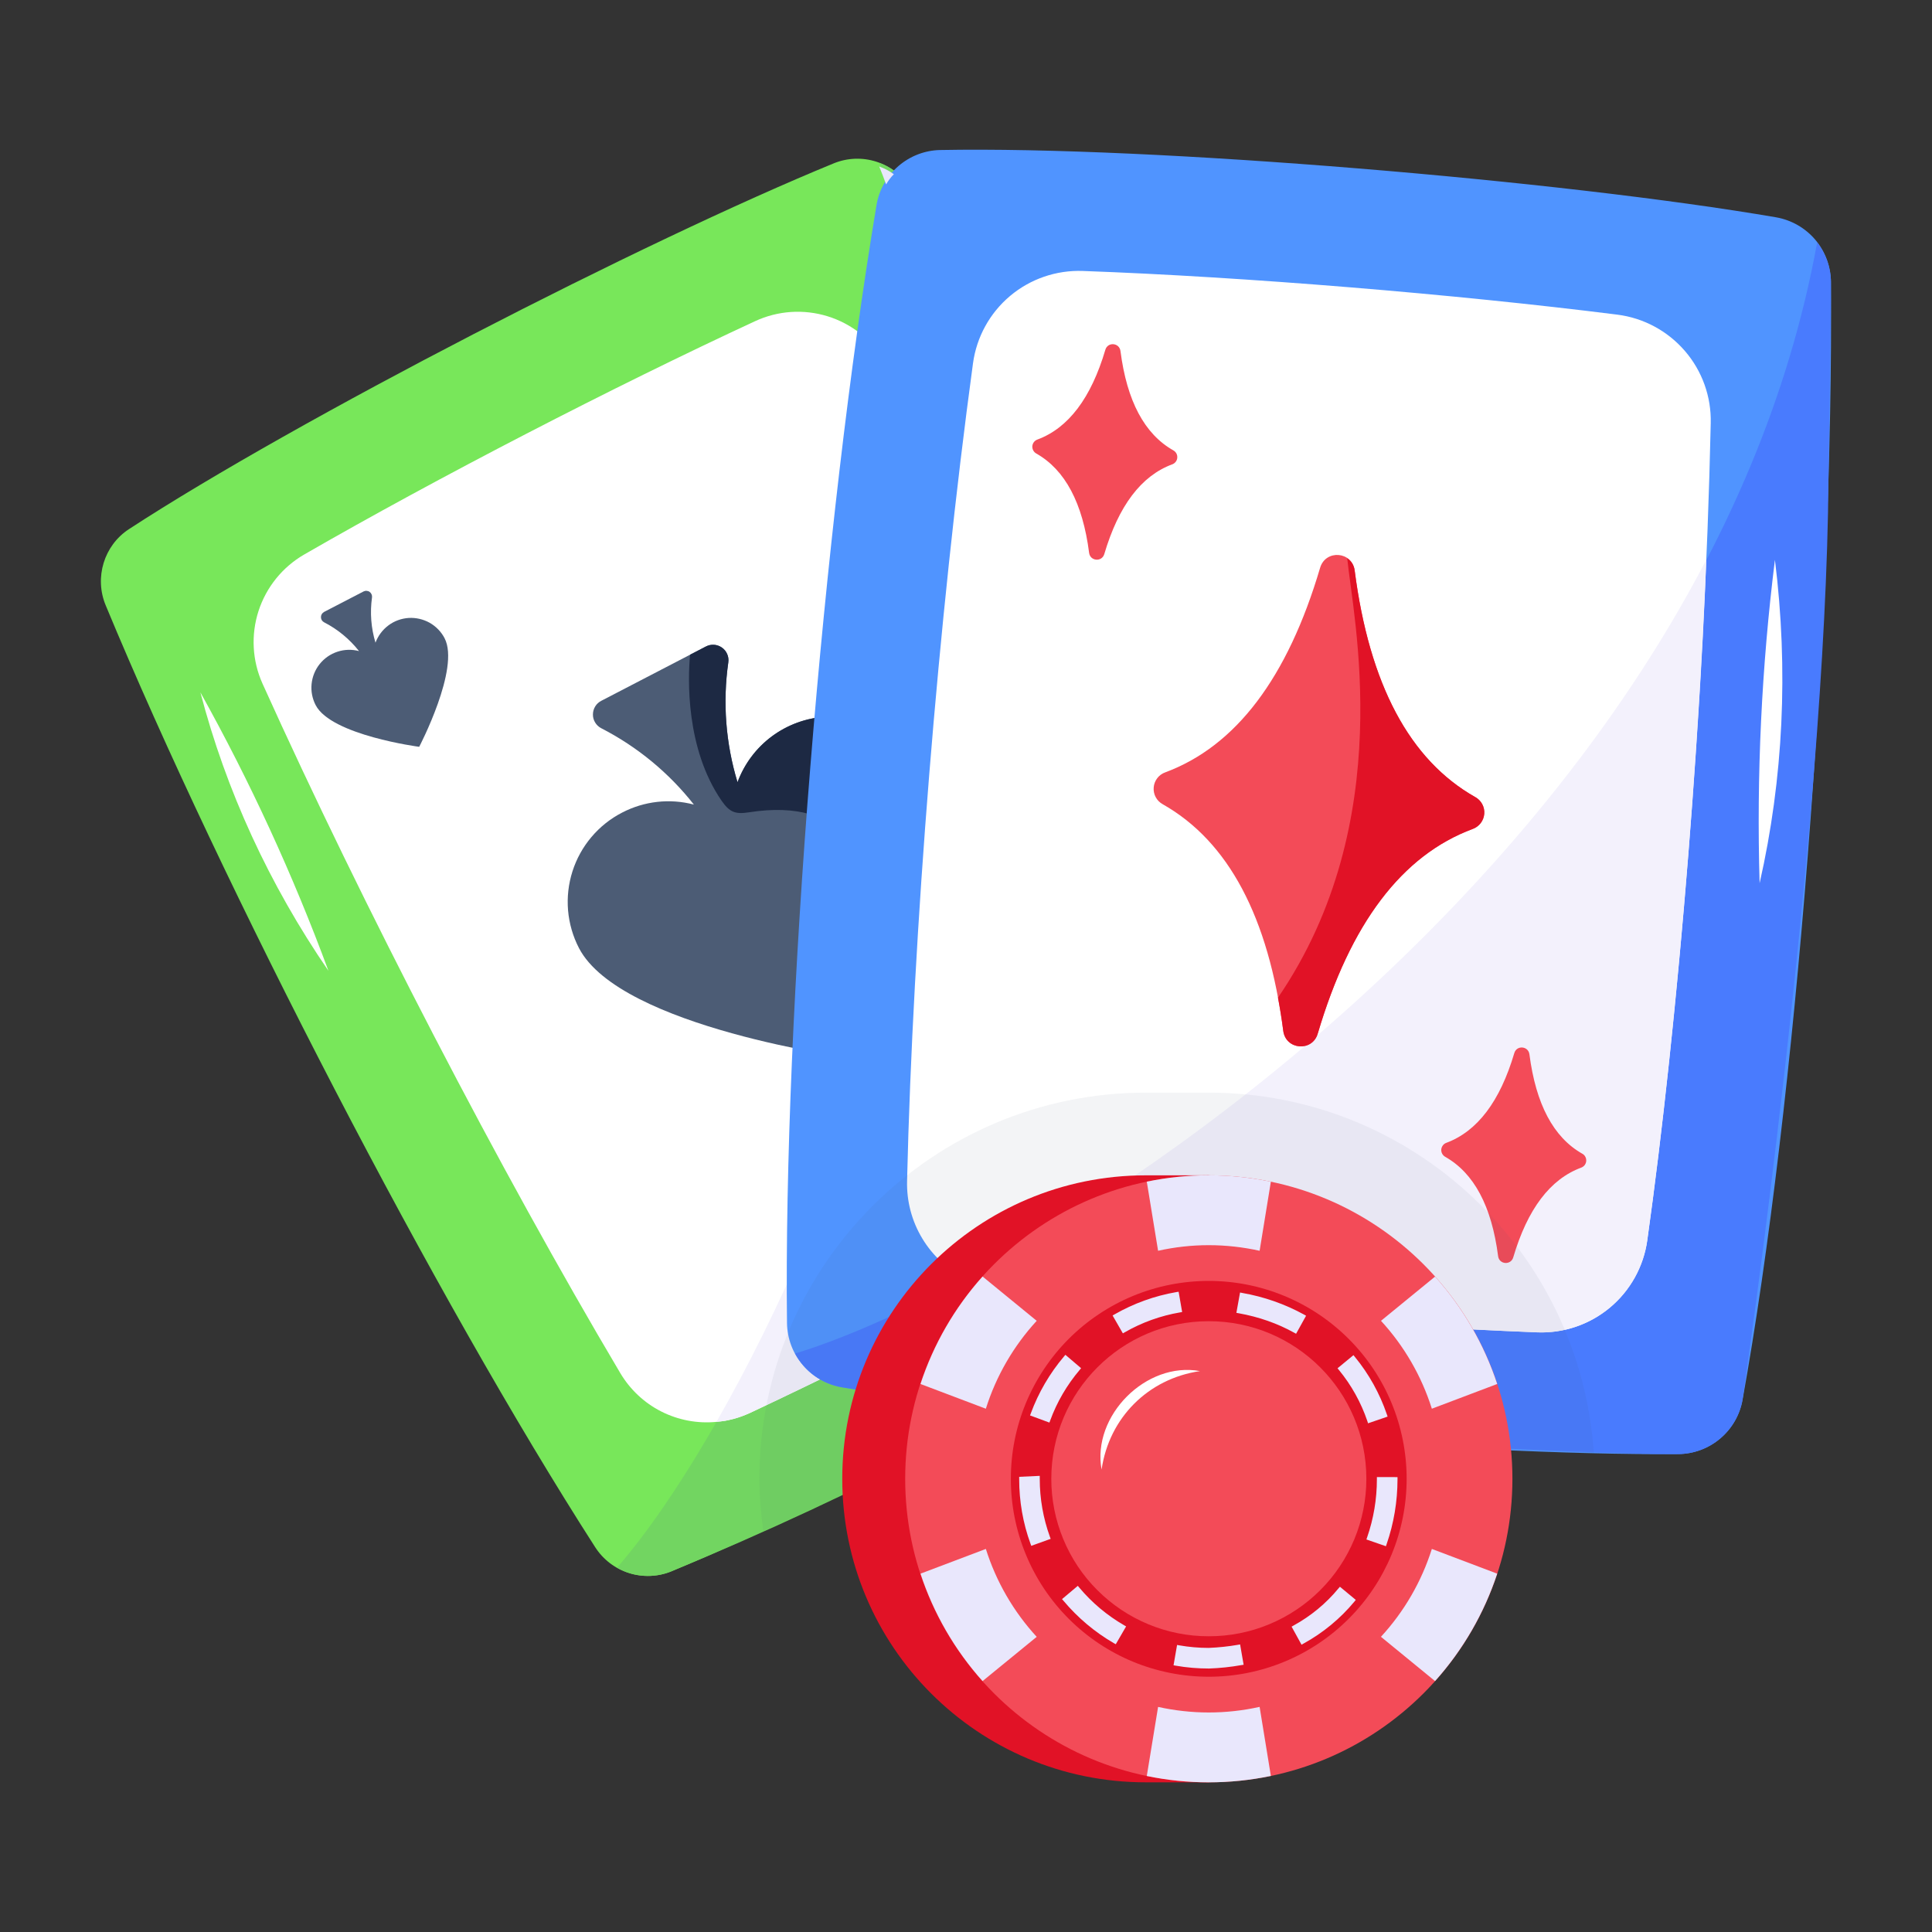 <?xml version="1.0" encoding="UTF-8"?> <svg xmlns="http://www.w3.org/2000/svg" width="40" height="40" viewBox="0 0 40 40" fill="none"><rect x="0" y="0" width="40" height="40" fill="#333333" stroke="none"/><path d="M13.902 32.532C13.623 32.646 13.312 32.659 13.024 32.569C12.735 32.478 12.488 32.289 12.324 32.035C9.013 26.883 4.615 18.38 2.188 12.532C1.95 11.96 2.152 11.293 2.67 10.955C6.149 8.686 13.332 4.992 17.264 3.381C17.544 3.267 17.856 3.255 18.145 3.348C18.433 3.44 18.68 3.63 18.843 3.885C22.369 9.424 26.812 17.913 28.998 23.38C29.109 23.659 29.12 23.968 29.028 24.254C28.936 24.54 28.747 24.784 28.494 24.946C24.95 27.202 17.784 30.925 13.902 32.532Z" fill="#78E75A"></path><path d="M13.903 32.532C13.722 32.606 13.526 32.638 13.331 32.625C13.135 32.612 12.945 32.555 12.775 32.457C15.935 28.847 22.809 14.917 18.204 3.372C18.468 3.469 18.693 3.649 18.845 3.885C19.239 4.505 20.48 6.577 20.859 7.196C23.333 11.206 25.474 15.608 27.526 20.21C27.764 20.77 28.775 22.821 28.999 23.38C29.11 23.659 29.12 23.967 29.028 24.253C28.936 24.539 28.748 24.784 28.495 24.945C26.723 26.073 21.456 28.912 19.599 29.877C17.74 30.844 15.84 31.73 13.903 32.531L13.903 32.532Z" fill="#72D561"></path><path d="M22.505 15.029C23.714 17.359 24.843 19.67 25.757 21.719C25.969 22.193 25.997 22.728 25.836 23.221C25.675 23.715 25.336 24.131 24.886 24.389C23.328 25.278 21.753 26.135 20.16 26.959C18.632 27.754 17.089 28.519 15.531 29.252C15.474 29.277 15.417 29.302 15.361 29.322C15.247 29.364 15.131 29.394 15.011 29.417C14.954 29.424 14.893 29.434 14.834 29.438C14.44 29.477 14.043 29.402 13.69 29.223C13.337 29.044 13.043 28.767 12.841 28.426C10.364 24.252 7.508 18.749 5.435 14.154C5.222 13.681 5.193 13.145 5.352 12.651C5.512 12.157 5.85 11.739 6.299 11.48C9.041 9.899 12.722 7.998 15.633 6.65C16.103 6.431 16.638 6.395 17.134 6.548C17.629 6.701 18.05 7.033 18.315 7.479C18.758 8.222 19.21 9 19.662 9.795C19.842 10.109 20.021 10.428 20.199 10.748L20.423 11.153C20.899 12.008 21.366 12.869 21.824 13.734C22.053 14.165 22.279 14.596 22.505 15.029Z" fill="white"></path><path d="M15.011 29.416C15.131 29.393 15.247 29.364 15.36 29.322C15.416 29.302 15.473 29.277 15.53 29.252C17.088 28.518 18.631 27.754 20.159 26.959C21.752 26.134 23.327 25.277 24.885 24.388C25.335 24.13 25.673 23.714 25.834 23.221C25.995 22.728 25.967 22.193 25.756 21.719C24.842 19.669 23.713 17.359 22.504 15.029C22.279 14.596 22.052 14.165 21.824 13.734C21.365 12.869 20.898 12.009 20.423 11.153L20.199 10.747C20.02 10.429 19.841 10.11 19.661 9.796C20.261 17.38 17.374 24.998 14.834 29.438C14.893 29.433 14.953 29.424 15.011 29.416Z" fill="#F3F1FC"></path><path d="M4.149 14.335C4.68 16.367 5.571 18.309 6.8 20.1C6.066 18.113 5.18 16.186 4.149 14.335Z" fill="white"></path><path d="M19.066 15.956C19.923 17.607 17.669 21.915 17.669 21.915C17.669 21.915 12.844 21.281 11.987 19.629C11.861 19.387 11.785 19.121 11.761 18.849C11.738 18.576 11.769 18.302 11.852 18.041C11.935 17.781 12.068 17.539 12.245 17.33C12.421 17.121 12.637 16.949 12.88 16.824C13.338 16.586 13.867 16.526 14.366 16.658C13.848 15.999 13.194 15.46 12.448 15.077C12.396 15.05 12.352 15.009 12.322 14.959C12.291 14.909 12.275 14.851 12.276 14.793C12.276 14.734 12.292 14.676 12.323 14.626C12.353 14.576 12.397 14.536 12.45 14.509L14.613 13.386C14.665 13.359 14.723 13.346 14.782 13.35C14.841 13.353 14.897 13.373 14.945 13.407C14.993 13.44 15.031 13.487 15.055 13.54C15.079 13.594 15.087 13.653 15.079 13.712C14.96 14.544 15.025 15.392 15.27 16.196C15.409 15.818 15.655 15.488 15.978 15.248C16.302 15.007 16.688 14.865 17.09 14.84C17.492 14.815 17.893 14.906 18.244 15.104C18.594 15.303 18.88 15.598 19.066 15.956Z" fill="#4C5C75"></path><path d="M19.066 15.955C18.88 15.598 18.594 15.302 18.243 15.104C17.892 14.906 17.492 14.814 17.09 14.839C16.688 14.865 16.301 15.007 15.978 15.247C15.655 15.488 15.409 15.817 15.269 16.195C15.025 15.391 14.96 14.544 15.079 13.712C15.087 13.654 15.079 13.594 15.055 13.54C15.032 13.486 14.994 13.44 14.945 13.406C14.897 13.373 14.841 13.353 14.782 13.349C14.723 13.346 14.665 13.358 14.613 13.386L14.287 13.555C14.24 14.052 14.196 15.499 14.939 16.577C15.104 16.815 15.221 16.863 15.507 16.818C19.557 16.186 17.669 21.915 17.669 21.915C17.669 21.915 19.923 17.607 19.066 15.955Z" fill="#1D2943"></path><path d="M24.606 21.158C24.929 21.781 24.079 23.405 24.079 23.405C24.079 23.405 22.261 23.166 21.937 22.543C21.867 22.408 21.837 22.256 21.852 22.104C21.867 21.953 21.925 21.809 22.02 21.691C22.116 21.572 22.243 21.483 22.388 21.436C22.532 21.388 22.687 21.384 22.834 21.423C22.639 21.175 22.392 20.971 22.111 20.827C22.091 20.817 22.075 20.802 22.063 20.783C22.051 20.764 22.045 20.742 22.045 20.72C22.045 20.697 22.051 20.676 22.063 20.657C22.075 20.638 22.091 20.622 22.111 20.612L22.927 20.189C22.947 20.179 22.969 20.174 22.991 20.176C23.013 20.177 23.035 20.185 23.053 20.197C23.071 20.21 23.085 20.227 23.094 20.248C23.103 20.268 23.106 20.29 23.103 20.312C23.058 20.626 23.083 20.946 23.175 21.249C23.227 21.106 23.32 20.982 23.442 20.891C23.564 20.8 23.71 20.747 23.861 20.737C24.013 20.728 24.164 20.762 24.296 20.837C24.429 20.912 24.536 21.023 24.606 21.158ZM9.205 13.215C9.529 13.838 8.679 15.462 8.679 15.462C8.679 15.462 6.86 15.223 6.536 14.6C6.466 14.465 6.436 14.313 6.451 14.162C6.466 14.01 6.524 13.866 6.619 13.748C6.714 13.629 6.842 13.54 6.987 13.493C7.131 13.445 7.286 13.441 7.433 13.48C7.238 13.232 6.991 13.028 6.71 12.884C6.691 12.874 6.674 12.859 6.662 12.84C6.651 12.821 6.645 12.799 6.645 12.777C6.645 12.755 6.651 12.733 6.662 12.714C6.674 12.695 6.691 12.68 6.71 12.669L7.526 12.246C7.546 12.236 7.568 12.231 7.59 12.233C7.612 12.234 7.634 12.241 7.652 12.254C7.67 12.267 7.684 12.284 7.693 12.305C7.702 12.325 7.705 12.347 7.702 12.369C7.658 12.683 7.682 13.003 7.774 13.306C7.827 13.163 7.92 13.039 8.042 12.948C8.163 12.857 8.309 12.804 8.461 12.794C8.612 12.785 8.763 12.82 8.896 12.894C9.028 12.969 9.136 13.081 9.206 13.216L9.205 13.215Z" fill="#4C5C75"></path><path d="M19.407 26.956C19.468 26.941 19.53 26.922 19.593 26.902C21.315 26.312 23.024 25.689 24.72 25.032C26.629 24.295 28.439 23.552 29.981 22.882C30.484 22.663 30.888 22.266 31.114 21.767C31.34 21.267 31.373 20.702 31.206 20.18C29.866 15.991 27.767 10.565 26.192 6.953C25.991 8.515 22.11 11.723 18.841 27.016C18.904 27.018 18.968 27.015 19.029 27.014C19.157 27.004 19.282 26.986 19.407 26.956Z" fill="#E9E7FC"></path><path d="M17.43 28.722C17.115 28.668 16.829 28.506 16.622 28.263C16.414 28.02 16.298 27.712 16.294 27.393C16.217 20.924 17.043 10.845 18.147 4.247C18.199 3.933 18.359 3.648 18.599 3.44C18.84 3.231 19.145 3.113 19.463 3.106C23.85 3.022 32.352 3.739 36.776 4.5C37.091 4.556 37.377 4.72 37.584 4.964C37.79 5.208 37.905 5.517 37.908 5.837C37.962 12.773 37.183 22.865 36.077 28.986C36.02 29.298 35.856 29.58 35.614 29.784C35.371 29.989 35.065 30.102 34.748 30.105C30.31 30.14 21.807 29.458 17.43 28.722Z" fill="#5094FF"></path><path d="M17.43 28.722C17.226 28.687 17.032 28.606 16.864 28.485C16.697 28.364 16.559 28.206 16.461 28.023C21.314 26.561 35.275 17.939 37.622 5.02C37.797 5.249 37.905 5.532 37.907 5.837C37.913 6.614 37.864 9.165 37.856 9.932C37.81 17.117 36.088 28.922 36.076 28.986C36.02 29.298 35.856 29.58 35.613 29.784C35.371 29.989 35.065 30.102 34.748 30.105C32.528 30.122 26.222 29.713 24.018 29.537C21.814 29.362 19.618 29.09 17.43 28.722Z" fill="#497BFE"></path><path d="M34.105 25.683C34.028 26.225 33.753 26.72 33.333 27.072C32.912 27.423 32.376 27.606 31.829 27.585C29.936 27.508 28.044 27.392 26.156 27.238C24.343 27.094 22.532 26.914 20.726 26.697C20.662 26.689 20.598 26.678 20.534 26.665C20.41 26.638 20.287 26.601 20.169 26.554C20.113 26.529 20.053 26.503 19.997 26.474C19.623 26.288 19.309 25.998 19.094 25.64C18.878 25.282 18.769 24.869 18.78 24.451C18.9 19.325 19.427 12.797 20.145 7.521C20.219 6.977 20.493 6.48 20.913 6.127C21.333 5.774 21.869 5.59 22.418 5.61C25.758 5.73 30.121 6.09 33.482 6.514C34.026 6.582 34.525 6.85 34.883 7.265C35.241 7.679 35.432 8.212 35.419 8.76C35.292 14.603 34.744 21.125 34.105 25.683Z" fill="white"></path><path d="M20.167 26.553C20.287 26.601 20.408 26.639 20.534 26.665C20.594 26.678 20.659 26.688 20.725 26.697C22.333 26.893 24.198 27.08 26.155 27.238C28.195 27.403 30.147 27.519 31.828 27.585C32.376 27.606 32.912 27.423 33.332 27.071C33.753 26.72 34.028 26.225 34.104 25.682C34.721 21.288 35.178 15.525 35.327 11.59C31.614 18.718 24.76 23.921 19.997 26.474C20.052 26.503 20.112 26.529 20.167 26.554V26.553Z" fill="#F3F1FC"></path><path d="M36.431 18.286C36.922 16.123 37.031 13.868 36.748 11.591C36.471 13.811 36.365 16.05 36.431 18.286Z" fill="white"></path><path d="M32.759 23.886C32.163 23.548 31.799 22.862 31.665 21.828C31.642 21.655 31.401 21.635 31.352 21.803C31.056 22.803 30.587 23.422 29.945 23.661C29.916 23.671 29.891 23.69 29.873 23.714C29.854 23.739 29.843 23.768 29.84 23.798C29.838 23.829 29.844 23.86 29.859 23.887C29.874 23.914 29.896 23.936 29.922 23.951C30.518 24.288 30.883 24.974 31.017 26.008C31.039 26.181 31.28 26.2 31.33 26.033C31.625 25.033 32.094 24.413 32.736 24.175C32.765 24.164 32.79 24.146 32.809 24.122C32.827 24.097 32.839 24.068 32.841 24.037C32.843 24.007 32.837 23.976 32.822 23.949C32.808 23.922 32.786 23.9 32.759 23.886ZM24.292 9.324C23.696 8.987 23.331 8.302 23.198 7.267C23.175 7.094 22.934 7.074 22.885 7.242C22.589 8.242 22.12 8.862 21.479 9.1C21.45 9.11 21.424 9.129 21.406 9.153C21.387 9.177 21.376 9.207 21.373 9.237C21.371 9.268 21.378 9.299 21.392 9.325C21.407 9.353 21.429 9.375 21.456 9.39C22.051 9.727 22.416 10.412 22.549 11.447C22.572 11.62 22.813 11.639 22.863 11.472C23.159 10.472 23.627 9.852 24.269 9.614C24.298 9.604 24.323 9.585 24.342 9.561C24.361 9.536 24.372 9.507 24.374 9.477C24.377 9.446 24.37 9.415 24.356 9.388C24.341 9.361 24.319 9.339 24.292 9.324ZM30.542 16.503C29.183 15.733 28.351 14.169 28.047 11.811C27.996 11.415 27.446 11.372 27.332 11.754C26.658 14.034 25.589 15.447 24.125 15.991C24.059 16.014 24.002 16.056 23.959 16.112C23.917 16.168 23.891 16.234 23.886 16.304C23.88 16.374 23.895 16.444 23.928 16.505C23.961 16.567 24.012 16.617 24.073 16.651C25.432 17.42 26.264 18.984 26.568 21.343C26.62 21.738 27.169 21.783 27.282 21.4C27.957 19.119 29.025 17.707 30.49 17.163C30.556 17.139 30.613 17.097 30.656 17.041C30.698 16.986 30.724 16.919 30.73 16.849C30.735 16.78 30.721 16.71 30.687 16.648C30.654 16.587 30.604 16.536 30.543 16.502L30.542 16.503Z" fill="#F34B58"></path><path d="M27.283 21.4C27.957 19.119 29.026 17.707 30.49 17.163C30.556 17.139 30.614 17.097 30.657 17.041C30.699 16.986 30.725 16.919 30.73 16.849C30.736 16.78 30.721 16.71 30.688 16.648C30.655 16.587 30.604 16.536 30.543 16.502C29.183 15.733 28.352 14.169 28.047 11.811C28.041 11.76 28.024 11.711 27.998 11.667C27.971 11.624 27.935 11.586 27.893 11.558C28.007 12.749 28.957 17.001 26.459 20.656C26.501 20.878 26.538 21.105 26.569 21.343C26.62 21.738 27.17 21.782 27.283 21.4Z" fill="#E11226"></path><path d="M25.026 22.622H23.723C19.311 22.622 15.723 26.207 15.723 30.616C15.723 30.983 15.756 31.342 15.804 31.696C17.084 31.122 18.352 30.526 19.597 29.879C19.928 29.707 20.374 29.473 20.888 29.199C24.711 29.644 29.521 30.006 32.999 30.089C32.725 25.927 29.259 22.622 25.026 22.622Z" fill="#4C5C75" fill-opacity="0.063"></path><path d="M23.721 36.901C20.25 36.901 17.438 34.089 17.438 30.617C17.438 27.146 20.25 24.334 23.721 24.334H25.028V36.901H23.721Z" fill="#E11226"></path><path d="M18.741 30.617C18.741 34.089 21.554 36.901 25.025 36.901C28.496 36.901 31.313 34.089 31.313 30.617C31.313 27.146 28.496 24.334 25.025 24.334C21.554 24.334 18.741 27.147 18.741 30.617Z" fill="#F34B58"></path><path d="M22.807 30.426C22.604 29.313 23.73 28.182 24.844 28.387C23.77 28.545 22.964 29.352 22.807 30.426Z" fill="white"></path><path d="M25.026 26.52C24.488 26.52 23.955 26.625 23.457 26.831C22.96 27.037 22.508 27.339 22.128 27.719C21.747 28.1 21.446 28.552 21.24 29.049C21.034 29.546 20.928 30.079 20.929 30.617C20.928 31.155 21.034 31.688 21.24 32.186C21.445 32.683 21.747 33.135 22.128 33.516C22.508 33.896 22.96 34.198 23.457 34.404C23.955 34.609 24.488 34.715 25.026 34.715C26.113 34.715 27.155 34.283 27.923 33.515C28.692 32.746 29.123 31.704 29.123 30.617C29.123 29.531 28.692 28.488 27.923 27.72C27.155 26.952 26.113 26.52 25.026 26.52ZM25.026 33.877C24.598 33.878 24.174 33.794 23.778 33.63C23.382 33.466 23.023 33.226 22.72 32.923C22.417 32.621 22.177 32.261 22.014 31.866C21.85 31.47 21.766 31.046 21.766 30.618C21.766 28.814 23.224 27.354 25.026 27.354C26.828 27.354 28.289 28.814 28.289 30.617C28.289 31.046 28.205 31.47 28.041 31.866C27.877 32.261 27.637 32.621 27.334 32.923C27.031 33.226 26.671 33.466 26.275 33.63C25.879 33.794 25.454 33.878 25.026 33.877Z" fill="#E11226"></path><path d="M25.026 35.455C24.666 35.455 24.315 35.414 23.977 35.34L23.743 36.77C24.591 36.946 25.465 36.945 26.312 36.769L26.079 35.339C25.733 35.416 25.38 35.455 25.026 35.455ZM25.026 25.78C25.387 25.78 25.74 25.821 26.079 25.896L26.312 24.466C25.465 24.29 24.591 24.289 23.743 24.465L23.977 25.896C24.321 25.819 24.673 25.78 25.026 25.78ZM29.645 29.166L30.998 28.654C30.727 27.832 30.289 27.075 29.712 26.43L28.592 27.346C29.072 27.868 29.431 28.489 29.645 29.166ZM20.411 32.069L19.058 32.581C19.329 33.403 19.766 34.16 20.343 34.805L21.464 33.889C20.984 33.367 20.624 32.745 20.411 32.069ZM21.464 27.346L20.343 26.429C19.765 27.074 19.328 27.832 19.058 28.654L20.411 29.166C20.624 28.489 20.984 27.868 21.464 27.346ZM29.645 32.069C29.431 32.745 29.072 33.366 28.591 33.888L29.711 34.805C30.289 34.16 30.727 33.403 30.998 32.581L29.645 32.069ZM21.527 30.62V30.556L21.101 30.576V30.62C21.101 31.082 21.179 31.534 21.336 31.963L21.351 32.005L21.753 31.86L21.737 31.817C21.598 31.433 21.527 31.028 21.527 30.62ZM28.31 29.424L28.324 29.468L28.729 29.329L28.714 29.285C28.566 28.851 28.342 28.447 28.051 28.093L28.022 28.057L27.692 28.329L27.721 28.364C27.98 28.679 28.179 29.038 28.31 29.424ZM26.794 27.592L26.834 27.614L27.041 27.241L27.001 27.218C26.602 26.999 26.168 26.847 25.719 26.769L25.674 26.76L25.598 27.181L25.643 27.189C26.062 27.264 26.449 27.4 26.794 27.592ZM21.743 29.41C21.883 29.027 22.09 28.673 22.354 28.362L22.383 28.327L22.058 28.05L22.028 28.085C21.732 28.435 21.5 28.833 21.342 29.262L21.326 29.305L21.727 29.453L21.743 29.41ZM23.288 27.583C23.641 27.38 24.028 27.241 24.43 27.172L24.475 27.164L24.402 26.744L24.357 26.751C23.906 26.829 23.472 26.985 23.075 27.213L23.035 27.236L23.248 27.606L23.288 27.583ZM27.712 32.886C27.454 33.199 27.14 33.458 26.78 33.656L26.741 33.678L26.947 34.052L26.987 34.029C27.39 33.808 27.748 33.513 28.041 33.16L28.07 33.124L27.742 32.852L27.712 32.886ZM22.345 32.869L22.315 32.833L21.988 33.108L22.018 33.142C22.312 33.493 22.665 33.79 23.061 34.02L23.101 34.042L23.315 33.673L23.275 33.65C22.922 33.446 22.607 33.182 22.345 32.869ZM28.507 30.581V30.627C28.507 31.036 28.439 31.442 28.305 31.829L28.29 31.873L28.694 32.013L28.709 31.969C28.857 31.541 28.933 31.089 28.934 30.628V30.582L28.507 30.581ZM25.63 34.054C25.433 34.088 25.23 34.11 25.024 34.118C24.819 34.118 24.614 34.1 24.415 34.065L24.37 34.057L24.297 34.478L24.342 34.486C24.57 34.526 24.802 34.545 25.033 34.545C25.258 34.537 25.482 34.513 25.703 34.474L25.748 34.467L25.675 34.046L25.63 34.054Z" fill="#E9E7FC"></path><path d="M18.506 3.607C18.443 3.67 18.392 3.738 18.346 3.818C18.3 3.692 18.255 3.572 18.203 3.447C18.312 3.487 18.415 3.538 18.506 3.607Z" fill="#E9E7FC"></path></svg> 